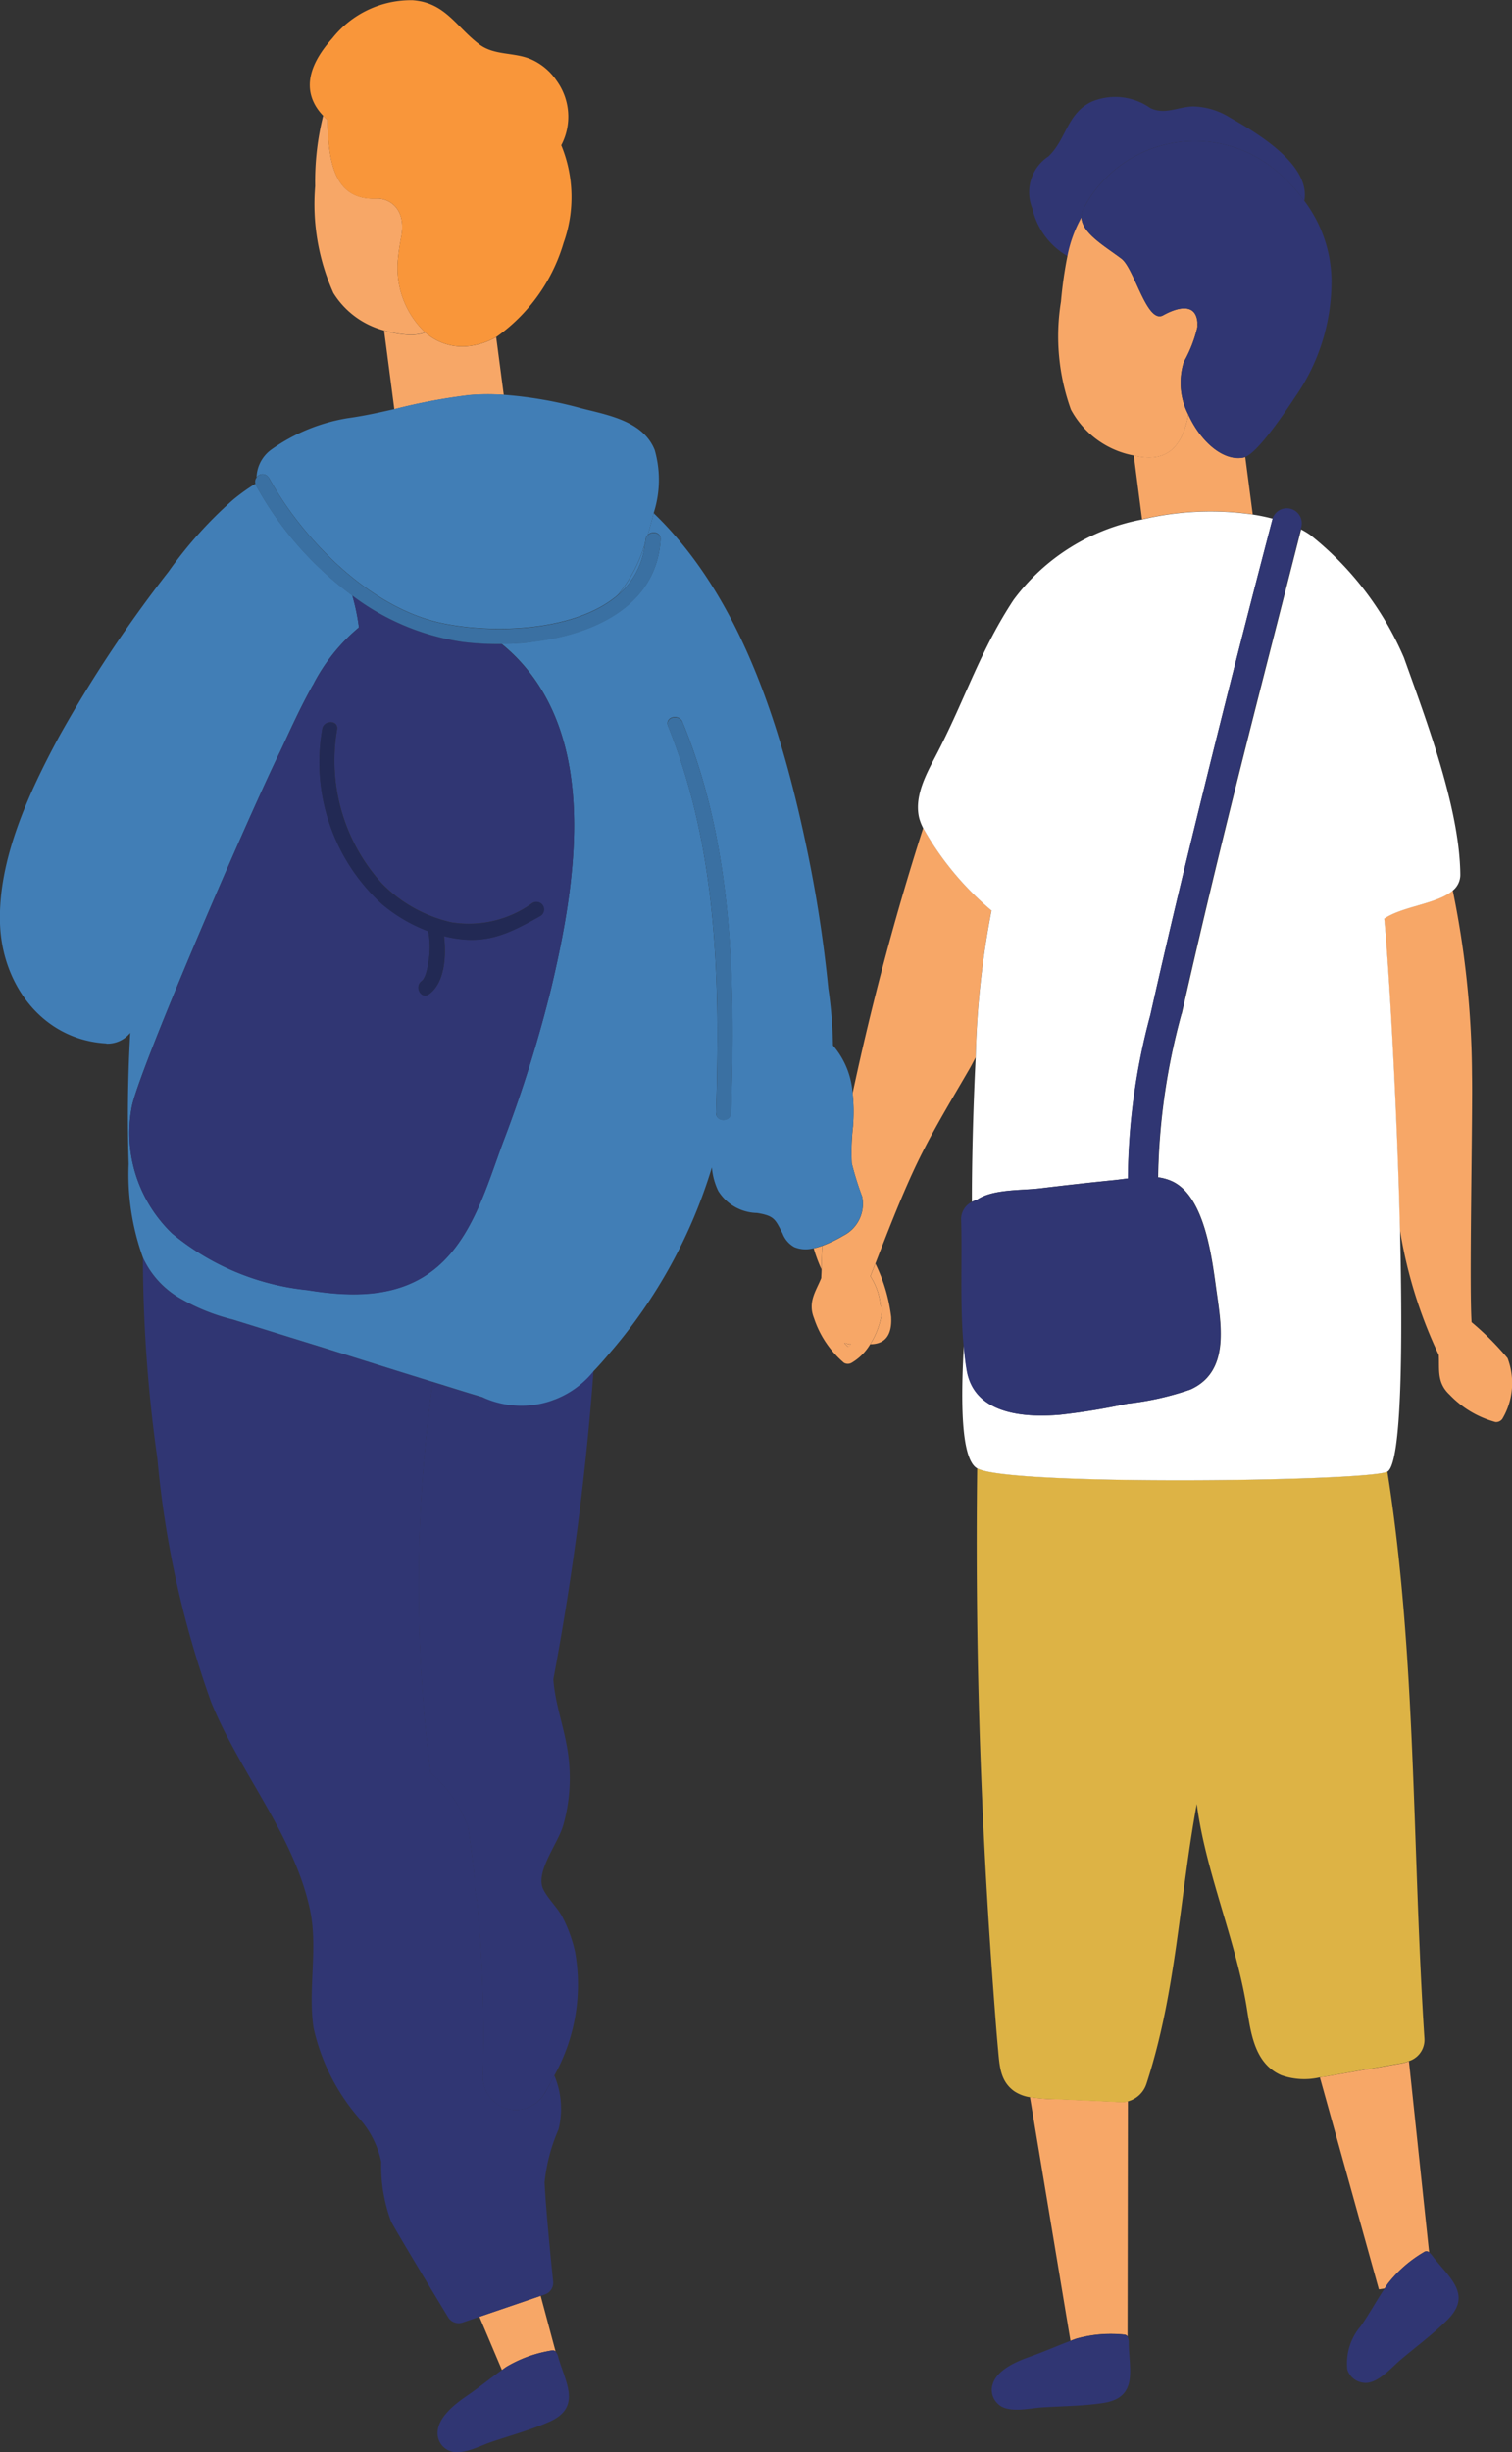 <svg xmlns="http://www.w3.org/2000/svg" xmlns:xlink="http://www.w3.org/1999/xlink" width="73.042" height="118.428" viewBox="0 0 73.042 118.428">
  <rect x="0" y="0" width="73.042" height="118.428" fill="#333333" stroke="none"/>
  <defs>
    <clipPath id="clip-path">
      <rect id="長方形_81507" data-name="長方形 81507" width="73.042" height="118.428" transform="translate(1275.695 272.751)" fill="none"/>
    </clipPath>
  </defs>
  <g id="グループ_13142" data-name="グループ 13142" transform="translate(-1275.695 -272.751)" clip-path="url(#clip-path)">
    <path id="パス_45251" data-name="パス 45251" d="M1326.765,374.131a9.174,9.174,0,0,1-1.315-.1l1.957,11.764c.09-.033.176-.067.27-.1a6.148,6.148,0,0,1,2.307-.2.2.2,0,0,1,.18.091l.018-11.36a.974.974,0,0,1-.278.041l-3.139-.143" fill="#f7a767"/>
    <path id="パス_45252" data-name="パス 45252" d="M1328.077,282.745a6.071,6.071,0,0,1,9.094-1.886,7.848,7.848,0,0,1,1.532,1.589c.316-1.725-2.24-3.257-3.568-4.005a3.5,3.5,0,0,0-1.807-.552c-.733.019-1.354.416-2.06.08a2.948,2.948,0,0,0-2.821-.316c-1.217.565-1.229,1.82-2.106,2.652a2.067,2.067,0,0,0-.774,2.514,3.557,3.557,0,0,0,1.7,2.3,6.146,6.146,0,0,1,.674-1.856.887.887,0,0,1,.141-.516" fill="#303673"/>
    <path id="パス_45253" data-name="パス 45253" d="M1329.983,385.5a6.2,6.2,0,0,0-2.307.2c-.094.034-.179.067-.268.1-.664.246-1.219.5-1.967.768-.628.222-1.559.611-1.786,1.305a.912.912,0,0,0,.258.98c.471.46,1.531.2,2.08.164.989-.068,2.015-.065,2.995-.216,1.7-.26,1.258-1.6,1.233-2.873a.65.65,0,0,0-.061-.333.2.2,0,0,0-.181-.091" fill="#303673"/>
    <path id="パス_45254" data-name="パス 45254" d="M1339.737,373.034l-.282.038,2.852,10.24.277-.043c.05-.074.094-.146.147-.223a6.142,6.142,0,0,1,1.74-1.526.2.2,0,0,1,.262,0l-.975-9.224a1.955,1.955,0,0,1-.471.122Z" fill="#f7a767"/>
    <path id="パス_45255" data-name="パス 45255" d="M1344.47,381.521a6.153,6.153,0,0,0-1.741,1.528l-.146.222c-.4.6-.689,1.14-1.138,1.8a2.768,2.768,0,0,0-.665,2.112.918.918,0,0,0,.79.639c.651.092,1.353-.743,1.776-1.1.755-.64,1.582-1.248,2.282-1.949,1.215-1.219.061-2.039-.712-3.044a1.093,1.093,0,0,0-.184-.206.2.2,0,0,0-.262.005" fill="#303673"/>
    <path id="パス_45256" data-name="パス 45256" d="M1322.9,343.666q-.079,6.393.121,12.787.2,6.228.663,12.443c.071.956.14,1.912.228,2.867.071.766.1,1.5.788,1.988a1.9,1.9,0,0,0,.748.283,9.315,9.315,0,0,0,1.314.1l3.14.143a1.037,1.037,0,0,0,.276-.041,1.294,1.294,0,0,0,.9-.852c1.449-4.444,1.588-8.94,2.431-13.513.418,3.248,1.84,6.457,2.388,9.685.214,1.263.349,2.833,1.7,3.416a3.333,3.333,0,0,0,1.861.1l.28-.039,3.551-.623a1.968,1.968,0,0,0,.471-.122,1.075,1.075,0,0,0,.746-1.1c-.6-9.228-.374-18.407-1.791-27.375-.8.475-18.271.7-19.811-.151" fill="#ddb345"/>
    <path id="パス_45257" data-name="パス 45257" d="M1316.814,337.669a.418.418,0,0,1-.252-.055h-.075a1.874,1.874,0,0,0,.182.186,1.434,1.434,0,0,0,.148-.133" fill="#f7a767"/>
    <path id="パス_45258" data-name="パス 45258" d="M1315,333.039l.014.036a7.383,7.383,0,0,0,.367.979c.005-.38.013-.76.04-1.139a3.452,3.452,0,0,1-.421.124" fill="#f7a767"/>
    <path id="パス_45259" data-name="パス 45259" d="M1318.232,335.785a.307.307,0,0,1,.08.24,3.877,3.877,0,0,1-.574,1.643c.788,0,1.044-.538,1.009-1.284v-.028a8.082,8.082,0,0,0-.762-2.579c-.079.2-.159.4-.24.608a3.164,3.164,0,0,1,.489,1.4" fill="#f7a767"/>
    <path id="パス_45260" data-name="パス 45260" d="M1316.908,327.108a10.859,10.859,0,0,0-.064,1.83,14.939,14.939,0,0,0,.5,1.6,1.719,1.719,0,0,1-.9,1.884,6.232,6.232,0,0,1-1.021.493c-.026.379-.032.759-.04,1.139,0,.14-.014.279-.015.42-.26.64-.663,1.156-.347,1.946a4.8,4.8,0,0,0,1.445,2.146.367.367,0,0,0,.368,0,2.536,2.536,0,0,0,.9-.9,3.874,3.874,0,0,0,.575-1.642.306.306,0,0,0-.08-.24,3.169,3.169,0,0,0-.489-1.4l.24-.608c.583-1.5,1.161-3,1.831-4.455.782-1.7,1.76-3.294,2.694-4.91.112-.19.214-.395.32-.592a41.961,41.961,0,0,1,.768-7.1,14.457,14.457,0,0,1-3.3-3.981,131.737,131.737,0,0,0-3.41,12.808,8.5,8.5,0,0,1,.022,1.562m-.351,10.5a.407.407,0,0,0,.255.055,1.725,1.725,0,0,1-.148.134,2.018,2.018,0,0,1-.182-.187.467.467,0,0,0,.075,0" fill="#f7a767"/>
    <path id="パス_45261" data-name="パス 45261" d="M1343.317,332.115c.011.063.022.126.03.177a22.407,22.407,0,0,0,1.854,5.9c.038.69-.106,1.328.516,1.908a4.784,4.784,0,0,0,2.224,1.327.367.367,0,0,0,.333-.16,3.389,3.389,0,0,0,.249-2.926,13.769,13.769,0,0,0-1.738-1.736c-.122-1.817.061-10.1.019-11.972a45.205,45.205,0,0,0-.931-8.886c-.74.656-2.448.769-3.316,1.365.211,2.115.607,8.828.76,15" fill="#f7a767"/>
    <path id="パス_45262" data-name="パス 45262" d="M1299.942,387.207c.071-.05.138-.1.213-.151a6.16,6.16,0,0,1,2.178-.789.207.207,0,0,1,.2.041l-.72-2.685-2.96,1.011Z" fill="#f7a767"/>
    <path id="パス_45263" data-name="パス 45263" d="M1302.333,386.268a6.162,6.162,0,0,0-2.177.789c-.076.051-.142.1-.213.151-.588.414-1.06.811-1.72,1.266-.551.378-1.348.995-1.388,1.723a.912.912,0,0,0,.5.88c.572.32,1.53-.2,2.055-.38.937-.32,1.928-.587,2.835-.987,1.575-.692.8-1.876.446-3.093a.655.655,0,0,0-.144-.308.209.209,0,0,0-.2-.041" fill="#303673"/>
    <path id="パス_45264" data-name="パス 45264" d="M1299.022,373.093a68.945,68.945,0,0,0-.287-8.611,3.115,3.115,0,0,1-.1-.966q-.138-1.262-.32-2.518a6.225,6.225,0,0,0-1.818-2.635,72.041,72.041,0,0,1-.52-11.836q.117-2.96.48-5.909c.046-.373.091-.753.149-1.129-1.782-.553-3.561-1.115-5.344-1.669l-4.32-1.343a9.746,9.746,0,0,1-2.525-1.013q-.194-.12-.378-.24a4.3,4.3,0,0,1-1.44-1.743,70.162,70.162,0,0,0,.7,9.726,47.272,47.272,0,0,0,2.588,11.725c1.37,3.4,3.992,6.4,4.776,10.015.408,1.88-.1,3.821.176,5.721a9.9,9.9,0,0,0,2.24,4.422,4.608,4.608,0,0,1,1.033,2.063,7.638,7.638,0,0,0,.48,2.893c.4.732,2.107,3.554,2.752,4.615a.593.593,0,0,0,.7.252l.806-.275,2.96-1.011.206-.07a.592.592,0,0,0,.4-.622c-.1-.973-.332-3.252-.415-4.78a8.485,8.485,0,0,1,.672-2.56,4.123,4.123,0,0,0-.2-2.61c-.16.308-.32.613-.5.91a1.6,1.6,0,0,1-2.953-.8" fill="#303673"/>
    <path id="パス_45265" data-name="パス 45265" d="M1302.462,340.356a5.33,5.33,0,0,1-3.475-.131c-.8-.24-1.591-.487-2.386-.733-.06.376-.1.756-.149,1.129q-.361,2.941-.48,5.909a71.857,71.857,0,0,0,.52,11.84,6.2,6.2,0,0,1,1.817,2.634q.185,1.257.32,2.518a3.089,3.089,0,0,0,.1.967,68.564,68.564,0,0,1,.287,8.61,1.6,1.6,0,0,0,2.954.8c.18-.3.345-.6.5-.91a9.012,9.012,0,0,0,1-6,6.9,6.9,0,0,0-.581-1.611c-.251-.5-.694-.884-.942-1.369-.426-.836.7-2.216.953-3.1a8.352,8.352,0,0,0,.21-3.636c-.186-1.183-.6-2.24-.684-3.427a133.457,133.457,0,0,0,1.94-14.88,5.364,5.364,0,0,1-1.906,1.386" fill="#303673"/>
    <path id="パス_45266" data-name="パス 45266" d="M1300.03,291.819l-.365-2.788a3.455,3.455,0,0,1-1.22.422,2.7,2.7,0,0,1-2.2-.64,2.194,2.194,0,0,1-.92.105,5.161,5.161,0,0,1-1.075-.2l.495,3.795a28.112,28.112,0,0,1,3.64-.682,11.015,11.015,0,0,1,1.645-.009" fill="#f7a767"/>
    <path id="パス_45267" data-name="パス 45267" d="M1336.212,297.59l-.362-2.774a.48.48,0,0,1-.08.029c-1.009.2-2.1-.819-2.668-2.068-.013.071-.028.147-.04.2-.281,1.249-.914,2.046-2.28,1.833-.106-.016-.211-.043-.316-.066l.4,3.087a14.328,14.328,0,0,1,5.344-.24" fill="#f7a767"/>
    <path id="パス_45268" data-name="パス 45268" d="M1296.244,288.81a4.3,4.3,0,0,1-1.333-3.462,10.459,10.459,0,0,1,.167-1.154c.264-1.419-.626-1.874-1.184-1.852-2.129.088-2.32-1.884-2.386-3.809-.07-.061-.134-.129-.2-.2a13.2,13.2,0,0,0-.388,3.407,10.51,10.51,0,0,0,.88,5.161,4.119,4.119,0,0,0,2.447,1.81,5.164,5.164,0,0,0,1.074.2,2.192,2.192,0,0,0,.92-.105" fill="#f7a767"/>
    <path id="パス_45269" data-name="パス 45269" d="M1333.061,292.979c.012-.054.027-.13.042-.2a3.339,3.339,0,0,1-.218-2.555,6.309,6.309,0,0,0,.653-1.68v-.24c-.093-.984-1.054-.666-1.653-.329-.789.442-1.385-2.25-2.014-2.729-.763-.581-1.9-1.22-1.937-1.988a6.245,6.245,0,0,0-.674,1.857,20.358,20.358,0,0,0-.312,2.2,10.475,10.475,0,0,0,.48,5.215,4.348,4.348,0,0,0,3.041,2.219c.1.023.209.049.314.066,1.368.212,2-.584,2.28-1.834" fill="#f7a767"/>
    <path id="パス_45270" data-name="パス 45270" d="M1293.893,282.343c.56-.023,1.446.432,1.183,1.851a10.213,10.213,0,0,0-.166,1.155,4.293,4.293,0,0,0,1.333,3.462,2.7,2.7,0,0,0,2.2.64,3.478,3.478,0,0,0,1.221-.422,8.5,8.5,0,0,0,3.258-4.555,6.576,6.576,0,0,0-.115-4.709,2.963,2.963,0,0,0-.219-3.11,2.9,2.9,0,0,0-1.219-1.032c-.827-.368-1.786-.174-2.53-.739-1.12-.853-1.636-2.008-3.214-2.123a4.85,4.85,0,0,0-3.869,1.83c-.818.916-1.519,2.127-.79,3.316a2.541,2.541,0,0,0,.341.433c.066.067.129.136.2.2.066,1.924.257,3.9,2.387,3.809" fill="#f9963a"/>
    <path id="パス_45271" data-name="パス 45271" d="M1280.837,323.153a1.416,1.416,0,0,0,1.15-.523q-.177,3.164-.076,6.334a11.794,11.794,0,0,0,.687,4.514,4.358,4.358,0,0,0,1.817,1.984,9.686,9.686,0,0,0,2.523,1.014q2.16.673,4.32,1.341c1.781.555,3.56,1.12,5.343,1.67.8.246,1.589.5,2.386.733a4.481,4.481,0,0,0,5.385-1.253c.281-.292.546-.6.8-.9a24.6,24.6,0,0,0,4.913-8.939,3.191,3.191,0,0,0,.308,1.139,2.26,2.26,0,0,0,1.873,1.063c.848.138.88.313,1.231.985a1.262,1.262,0,0,0,.57.663,1.44,1.44,0,0,0,.932.054,3.4,3.4,0,0,0,.421-.125,6.154,6.154,0,0,0,1.021-.492,1.719,1.719,0,0,0,.9-1.884,14.719,14.719,0,0,1-.5-1.6,10.659,10.659,0,0,1,.064-1.83,8.484,8.484,0,0,0-.024-1.562,3.956,3.956,0,0,0-.947-2.3,21.235,21.235,0,0,0-.225-2.759,63.3,63.3,0,0,0-.98-6.467c-1.168-5.675-3.093-12.276-7.429-16.451l-.023-.048c-.092.376-.192.735-.29,1.067.209-.209.647-.136.622.233-.21,3.149-3.116,4.527-6.056,4.91a7.19,7.19,0,0,1-1.487.114h-.147a8.529,8.529,0,0,1,1.775,1.968c2.72,4.152,1.69,10.185.619,14.7a62.974,62.974,0,0,1-2.309,7.375c-.767,2.063-1.444,4.541-3.174,6.032-1.775,1.53-4.113,1.49-6.3,1.134a12.147,12.147,0,0,1-6.523-2.736,6.727,6.727,0,0,1-1.954-6.059c.235-1.538,5.386-13.512,7.142-17.138.372-.771.886-1.963,1.53-3.127a1.651,1.651,0,0,1,.1-.174,8.854,8.854,0,0,1,2.21-2.763,10.246,10.246,0,0,0-.32-1.543,16.428,16.428,0,0,1-4.655-5.321.416.416,0,0,1-.023-.076,9.47,9.47,0,0,0-1.1.791,20,20,0,0,0-3.1,3.457,61.8,61.8,0,0,0-5.293,7.974c-1.447,2.691-2.974,5.953-2.846,9.083.119,2.928,2.08,5.558,5.134,5.728m27.831-15.526c2.462,5.977,2.547,12.508,2.35,18.869-.015.467-.741.468-.727,0,.19-6.327.084-12.725-2.32-18.676-.175-.434.523-.616.7-.193" fill="#417eb6"/>
    <path id="パス_45272" data-name="パス 45272" d="M1306.847,299.029a7.13,7.13,0,0,1-1.3,2.458,3.725,3.725,0,0,0,1.3-2.458" fill="#417eb6"/>
    <path id="パス_45273" data-name="パス 45273" d="M1298.061,303.752a11.668,11.668,0,0,1-5.348-2.24,10.249,10.249,0,0,1,.32,1.542,8.885,8.885,0,0,0-2.21,2.764,1.651,1.651,0,0,0-.1.174c-.64,1.164-1.157,2.356-1.53,3.127-1.756,3.629-6.907,15.605-7.14,17.142a6.732,6.732,0,0,0,1.957,6.061,12.157,12.157,0,0,0,6.523,2.735c2.184.357,4.522.4,6.3-1.133,1.73-1.492,2.407-3.969,3.174-6.033a62.707,62.707,0,0,0,2.307-7.374c1.071-4.517,2.1-10.55-.618-14.7a8.557,8.557,0,0,0-1.778-1.966,13.723,13.723,0,0,1-1.857-.1m3.373,12.6a.366.366,0,0,1,.369.631c-1.4.787-2.461,1.346-4.1,1.088-.187-.029-.372-.069-.555-.114.11.96.04,2.246-.72,2.8-.382.277-.73-.349-.367-.625.232-.176.312-.786.354-1.05a4.135,4.135,0,0,0-.03-1.36,7.678,7.678,0,0,1-2.222-1.3,9.272,9.272,0,0,1-2.9-8.454c.061-.452.779-.462.72,0a8.832,8.832,0,0,0,2.171,7.459,6.829,6.829,0,0,0,3.348,1.867,5.232,5.232,0,0,0,3.929-.943" fill="#303673"/>
    <path id="パス_45274" data-name="パス 45274" d="M1288.685,295.822c1.643,2.991,4.842,6.234,8.263,7,2.38.531,6.479.48,8.594-1.339a7.068,7.068,0,0,0,1.3-2.453c.01-.071.029-.132.035-.206a.348.348,0,0,1,.107-.233c.1-.332.2-.69.29-1.067a5.244,5.244,0,0,0,.048-3.044c-.566-1.41-2.288-1.686-3.59-2.023a19.407,19.407,0,0,0-3.707-.64,10.739,10.739,0,0,0-1.644.009,28.1,28.1,0,0,0-3.639.682c-.738.168-1.474.33-2.223.434a8.807,8.807,0,0,0-3.719,1.522,1.725,1.725,0,0,0-.713,1.345.35.35,0,0,1,.485-.1.362.362,0,0,1,.111.119" fill="#417eb6"/>
    <path id="パス_45275" data-name="パス 45275" d="M1301.553,303.733a13.736,13.736,0,0,1-1.489.115,7.147,7.147,0,0,0,1.489-.115" fill="#417eb6"/>
    <path id="パス_45276" data-name="パス 45276" d="M1337.174,280.859a6.071,6.071,0,0,0-9.094,1.886.891.891,0,0,0-.141.516c.038.768,1.174,1.406,1.938,1.988.629.48,1.225,3.172,2.012,2.728.6-.336,1.561-.655,1.655.33,0,.042.015.072.016.12a1.169,1.169,0,0,1-.018.119,6.262,6.262,0,0,1-.654,1.68,3.354,3.354,0,0,0,.217,2.555c.56,1.249,1.658,2.27,2.667,2.068a.422.422,0,0,0,.08-.029c.68-.276,2.056-2.363,2.463-2.977a9.732,9.732,0,0,0,1.7-5.633,6.491,6.491,0,0,0-1.31-3.76,7.782,7.782,0,0,0-1.527-1.591" fill="#303673"/>
    <path id="パス_45277" data-name="パス 45277" d="M1297.5,317.3a6.832,6.832,0,0,1-3.352-1.866,8.834,8.834,0,0,1-2.17-7.46c.056-.461-.661-.452-.72,0a9.275,9.275,0,0,0,2.9,8.454,7.642,7.642,0,0,0,2.222,1.3,4.06,4.06,0,0,1,.029,1.36c-.041.264-.121.875-.353,1.05-.364.276-.015.9.366.625.758-.551.83-1.84.72-2.8.184.045.369.084.56.114,1.636.257,2.7-.3,4.1-1.088a.366.366,0,1,0-.373-.63,5.228,5.228,0,0,1-3.929.943" fill="#222954"/>
    <path id="パス_45278" data-name="パス 45278" d="M1310.292,326.5c-.014.468.713.467.727,0,.2-6.361.112-12.894-2.351-18.868-.174-.423-.873-.24-.7.193,2.406,5.952,2.512,12.349,2.32,18.676" fill="#3a70a2"/>
    <path id="パス_45279" data-name="パス 45279" d="M1292.713,301.514a11.657,11.657,0,0,0,5.348,2.24,13.708,13.708,0,0,0,1.856.1h.148a14.244,14.244,0,0,0,1.488-.114c2.94-.383,5.846-1.76,6.056-4.91.025-.368-.414-.441-.622-.233a.352.352,0,0,0-.107.233c-.005.072-.026.135-.034.206a3.733,3.733,0,0,1-1.3,2.457c-2.114,1.821-6.215,1.87-8.595,1.339-3.421-.764-6.619-4.009-8.264-7a.349.349,0,0,0-.595-.022.332.332,0,0,0-.054.313.406.406,0,0,0,.023.076,16.406,16.406,0,0,0,4.655,5.321" fill="#3a70a2"/>
    <path id="パス_45280" data-name="パス 45280" d="M1332.777,321.708a31.647,31.647,0,0,0-1.134,7.9,2.31,2.31,0,0,1,.7.2c1.588.765,1.91,3.788,2.124,5.312.24,1.7.62,3.9-1.272,4.739a14.057,14.057,0,0,1-3.031.68,31.646,31.646,0,0,1-3.268.535c-1.771.15-4.137-.043-4.492-2.153-.067-.391-.11-.79-.147-1.191-.154,2.729-.138,5.453.626,5.925l.025.012c1.539.855,19.012.625,19.811.151h.008c.667-.431.741-5.819.6-11.7-.154-6.169-.55-12.88-.762-15,.869-.6,2.577-.71,3.317-1.364a.979.979,0,0,0,.358-.766c-.03-3.222-1.652-7.471-2.725-10.48a15.208,15.208,0,0,0-4.543-5.935,4.108,4.108,0,0,0-.423-.253c-1.312,5.174-2.658,10.34-3.92,15.527q-.953,3.921-1.844,7.86" fill="#fff"/>
    <path id="パス_45281" data-name="パス 45281" d="M1323.595,316.72a41.925,41.925,0,0,0-.767,7.1c-.135,2.672-.188,5.374-.183,6.975a1.079,1.079,0,0,1,.246-.1c.01-.007.017-.014.026-.019.764-.507,2.16-.431,3.04-.538q1.8-.221,3.6-.4c.2-.021.415-.049.63-.076a31.2,31.2,0,0,1,1.081-7.878q.879-3.941,1.84-7.862,1.952-8.079,4.069-16.12V297.8a9.343,9.343,0,0,0-.965-.2,14.28,14.28,0,0,0-5.343.24,10.024,10.024,0,0,0-6.209,3.879c-1.593,2.42-2.284,4.64-3.6,7.224-.5.991-1.237,2.16-.959,3.319a2.448,2.448,0,0,0,.189.48,14.471,14.471,0,0,0,3.3,3.981" fill="#fff"/>
    <path id="パス_45282" data-name="パス 45282" d="M1333.1,313.922q-.951,3.92-1.84,7.862a31.149,31.149,0,0,0-1.08,7.877c-.214.028-.426.056-.63.08q-1.8.183-3.6.4c-.88.107-2.276.031-3.04.538-.009.005-.016.013-.026.019a1.1,1.1,0,0,0-.247.1.935.935,0,0,0-.511.908c.055,1.95-.064,4.044.117,6.026.038.4.08.8.147,1.191.356,2.11,2.72,2.3,4.493,2.153a31.387,31.387,0,0,0,3.268-.536,13.927,13.927,0,0,0,3.031-.68c1.892-.843,1.51-3.04,1.272-4.738-.214-1.52-.537-4.547-2.124-5.312a2.283,2.283,0,0,0-.7-.2,31.648,31.648,0,0,1,1.134-7.9q.887-3.937,1.844-7.86c1.26-5.187,2.607-10.353,3.92-15.527.011-.044.023-.088.034-.132a.725.725,0,0,0-1.394-.394l0,.009q-2.1,8.038-4.068,16.115" fill="#303673"/>
  </g>
</svg>
